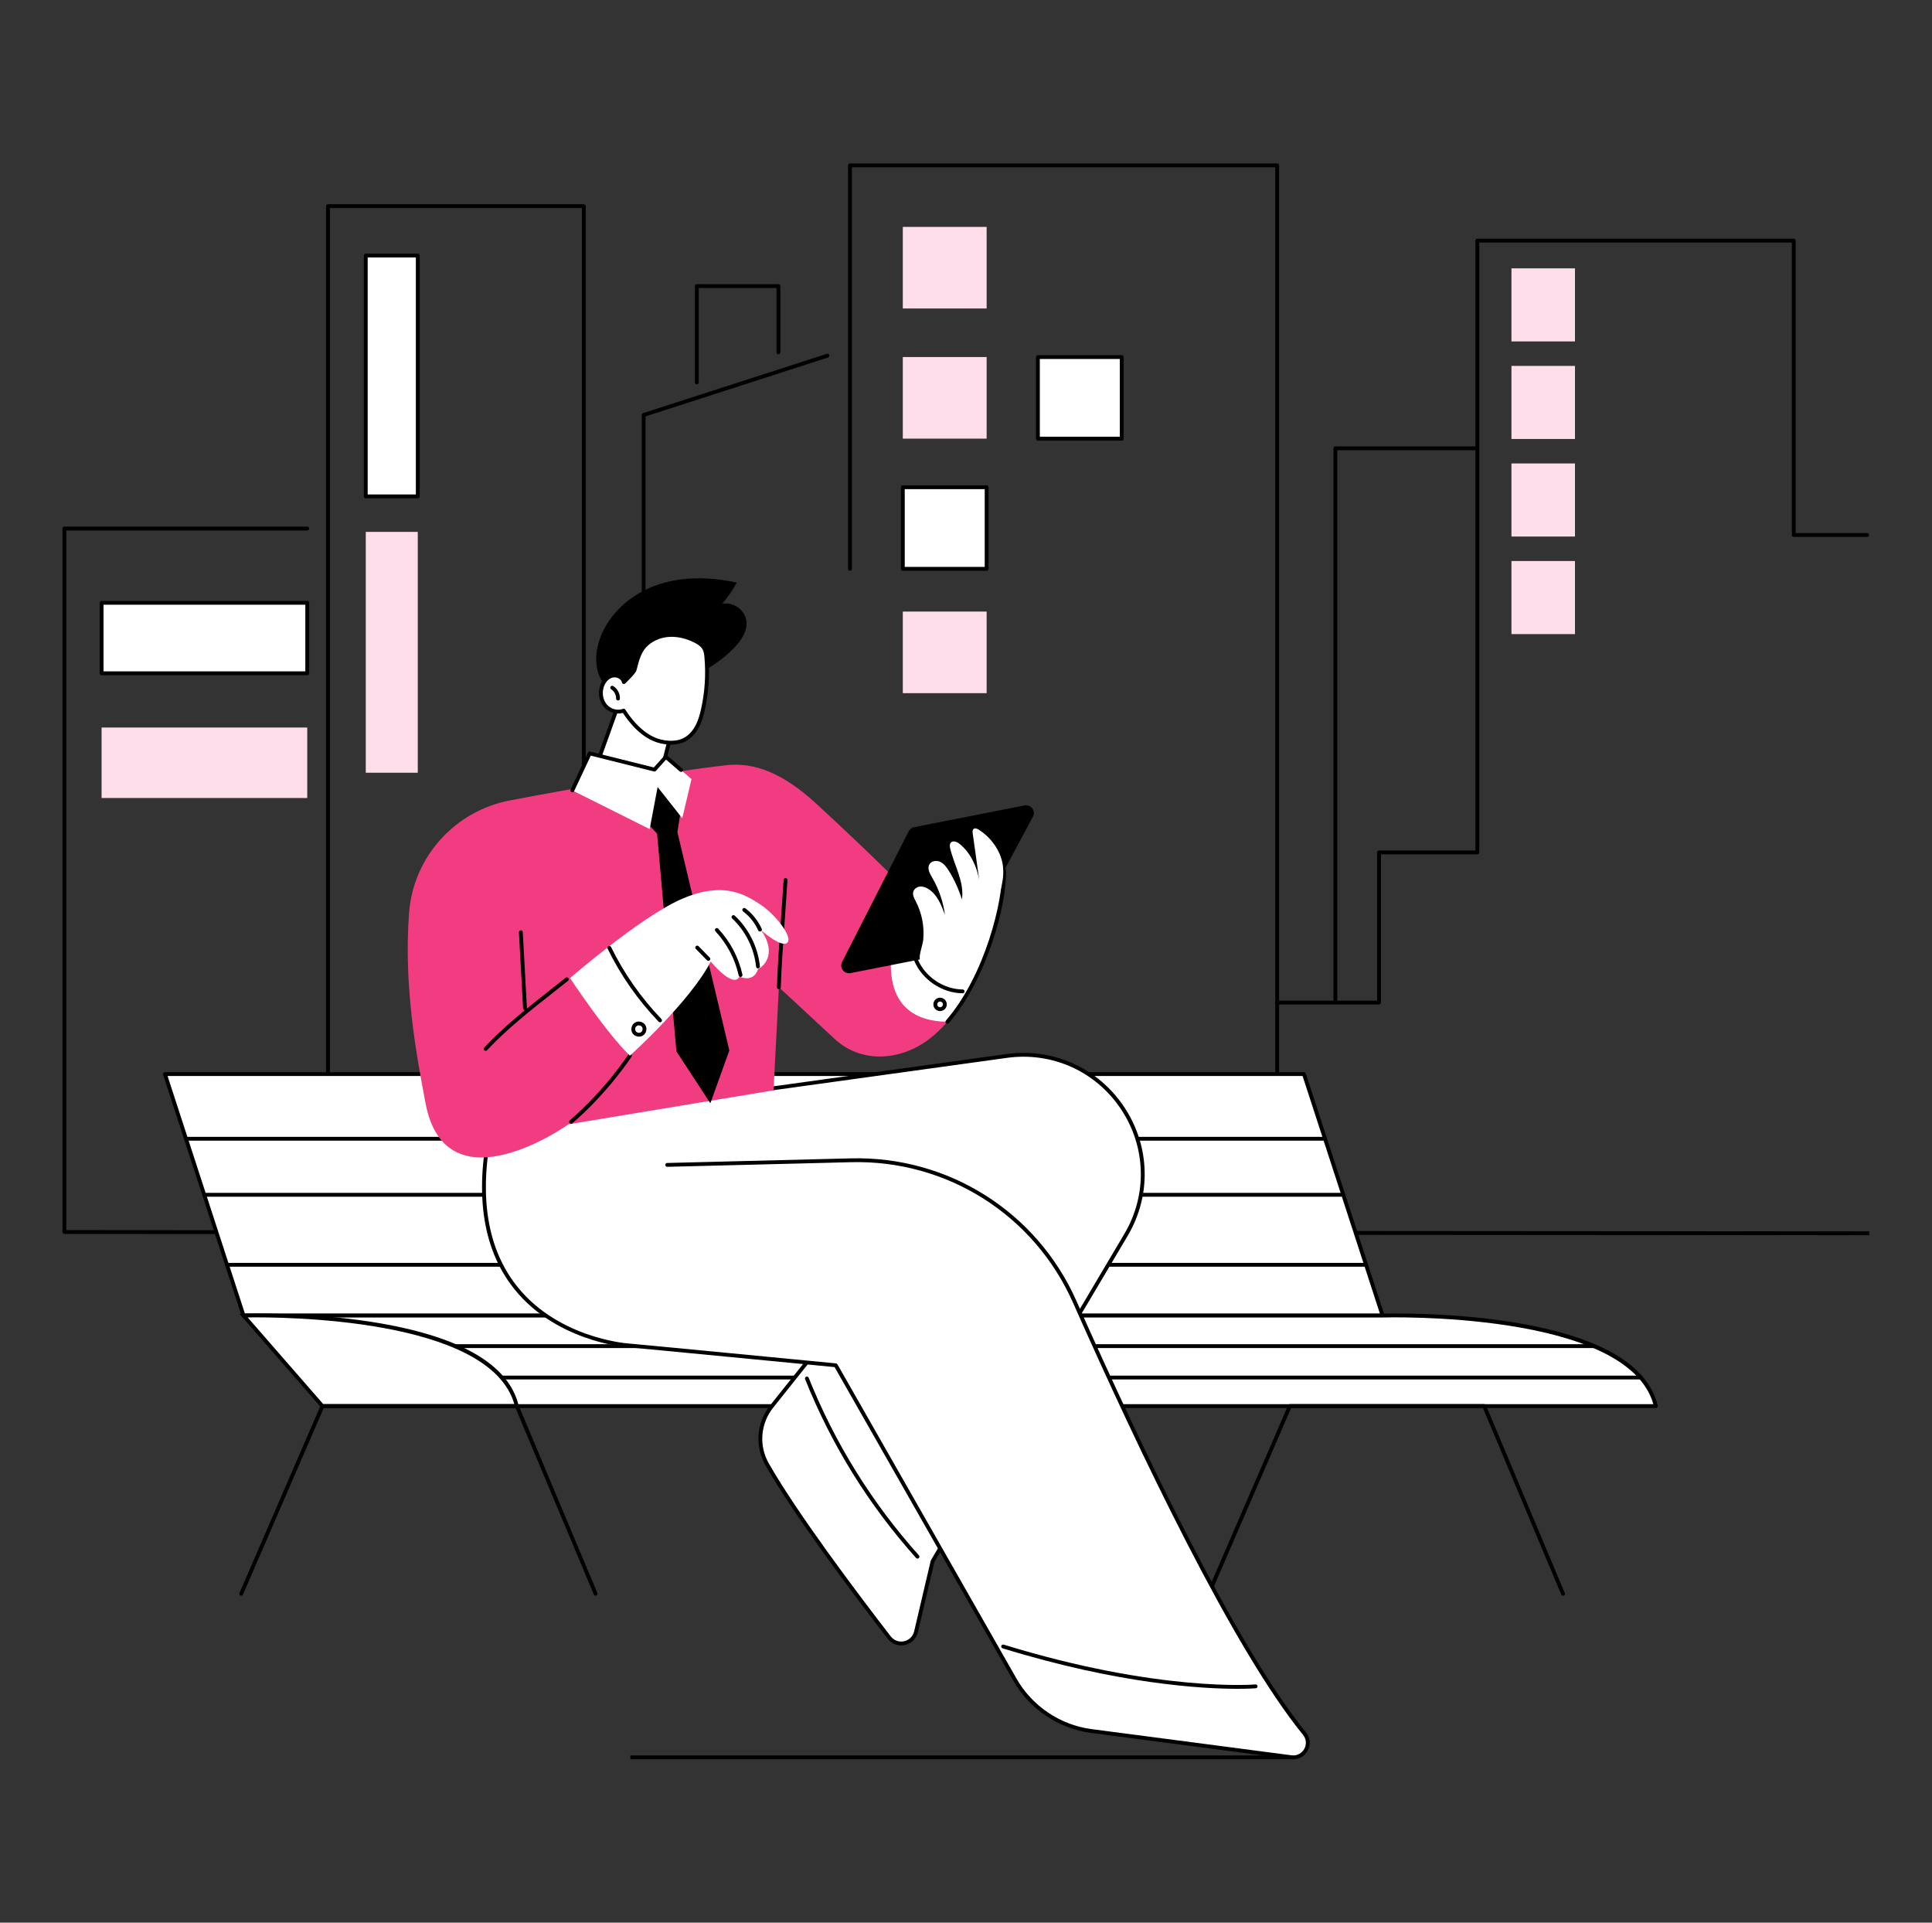 <svg width="201" height="200" viewBox="0 0 201 200" fill="none" xmlns="http://www.w3.org/2000/svg">
<rect x="0" y="0" width="201" height="200" fill="#333333" stroke="none"/>
<g clip-path="url(#clip0_4133_25871)">
<path d="M194.451 128.491L6.7 128.358C6.589 128.358 6.5 128.269 6.5 128.159V54.981C6.5 54.87 6.589 54.781 6.7 54.781H31.964C32.075 54.781 32.164 54.87 32.164 54.981C32.164 55.091 32.075 55.18 31.964 55.18H6.9V127.959L194.451 128.092C194.561 128.092 194.451 128.182 194.451 128.292C194.451 128.402 194.561 128.491 194.451 128.491Z" fill="black"/>
<path d="M34.122 117.165C34.011 117.165 33.922 117.075 33.922 116.965V21.442C33.922 21.331 34.011 21.242 34.122 21.242H60.737C60.847 21.242 60.937 21.331 60.937 21.442V83.694H72.715C72.825 83.694 72.914 83.783 72.914 83.894C72.914 84.004 72.825 84.093 72.715 84.093H60.737C60.627 84.093 60.537 84.004 60.537 83.894V21.641H34.321V116.965C34.321 117.075 34.232 117.165 34.122 117.165Z" fill="black"/>
<path d="M132.874 116.254C132.764 116.254 132.675 116.165 132.675 116.055V17.399H88.63V59.172C88.63 59.282 88.541 59.371 88.43 59.371C88.32 59.371 88.231 59.282 88.231 59.172V17.2C88.231 17.089 88.32 17 88.43 17H132.874C132.985 17 133.074 17.089 133.074 17.2V116.055C133.074 116.165 132.985 116.254 132.874 116.254Z" fill="black"/>
<path d="M102.647 23.602H93.926V32.089H102.647V23.602Z" fill="#FDDEEA"/>
<path d="M102.647 37.141H93.926V45.628H102.647V37.141Z" fill="#FDDEEA"/>
<path d="M102.647 50.688H93.926V59.175H102.647V50.688Z" fill="white"/>
<path d="M102.647 59.371H93.926C93.816 59.371 93.727 59.282 93.727 59.171V50.684C93.727 50.574 93.816 50.484 93.926 50.484H102.647C102.758 50.484 102.847 50.574 102.847 50.684V59.171C102.847 59.282 102.758 59.371 102.647 59.371ZM94.126 58.972H102.447V50.883H94.126V58.972Z" fill="black"/>
<path d="M102.647 63.617H93.926V72.105H102.647V63.617Z" fill="#FDDEEA"/>
<path d="M116.701 37.148H107.98V45.636H116.701V37.148Z" fill="white"/>
<path d="M116.702 45.832H107.981C107.871 45.832 107.781 45.743 107.781 45.632V37.145C107.781 37.035 107.871 36.945 107.981 36.945H116.702C116.812 36.945 116.902 37.035 116.902 37.145V45.632C116.902 45.743 116.812 45.832 116.702 45.832ZM108.181 45.433H116.502V37.344H108.181V45.433Z" fill="black"/>
<path d="M66.963 81.641C66.853 81.641 66.764 81.551 66.764 81.441V43.169C66.764 43.082 66.82 43.005 66.902 42.979L86.023 36.807C86.129 36.772 86.24 36.831 86.274 36.935C86.308 37.04 86.251 37.153 86.146 37.186L67.163 43.314V81.441C67.163 81.551 67.074 81.641 66.963 81.641Z" fill="black"/>
<path d="M72.493 39.976C72.382 39.976 72.293 39.886 72.293 39.776V29.762C72.293 29.652 72.382 29.562 72.493 29.562H80.987C81.097 29.562 81.187 29.652 81.187 29.762V36.655C81.187 36.765 81.097 36.854 80.987 36.854C80.876 36.854 80.787 36.765 80.787 36.655V29.962H72.692V39.776C72.692 39.886 72.603 39.976 72.493 39.976Z" fill="black"/>
<path d="M43.463 26.586H38.053V51.64H43.463V26.586Z" fill="white"/>
<path d="M43.463 51.836H38.053C37.943 51.836 37.853 51.747 37.853 51.637V26.582C37.853 26.472 37.943 26.383 38.053 26.383H43.463C43.574 26.383 43.663 26.472 43.663 26.582V51.637C43.663 51.747 43.574 51.836 43.463 51.836ZM38.253 51.437H43.264V26.782H38.253V51.437Z" fill="black"/>
<path d="M43.463 55.328H38.053V80.382H43.463V55.328Z" fill="#FDDEEA"/>
<path d="M31.965 62.711H10.568V70.042H31.965V62.711Z" fill="white"/>
<path d="M31.965 70.238H10.569C10.459 70.238 10.369 70.148 10.369 70.038V62.707C10.369 62.597 10.459 62.508 10.569 62.508H31.965C32.076 62.508 32.165 62.597 32.165 62.707V70.038C32.165 70.148 32.076 70.238 31.965 70.238ZM10.769 69.838H31.765V62.907H10.769V69.838Z" fill="black"/>
<path d="M31.965 75.68H10.568V83.01H31.965V75.68Z" fill="#FDDEEA"/>
<path d="M143.472 104.49H132.876C132.765 104.49 132.676 104.401 132.676 104.291C132.676 104.181 132.765 104.091 132.876 104.091H143.272V88.669C143.272 88.559 143.361 88.47 143.472 88.47H153.499V25.028C153.499 24.917 153.588 24.828 153.699 24.828H186.613C186.724 24.828 186.813 24.917 186.813 25.028V55.452H194.252C194.362 55.452 194.452 55.541 194.452 55.651C194.452 55.762 194.362 55.851 194.252 55.851H186.613C186.503 55.851 186.414 55.762 186.414 55.651V25.227H153.899V88.669C153.899 88.78 153.809 88.869 153.699 88.869H143.671V104.291C143.671 104.401 143.582 104.49 143.472 104.49Z" fill="black"/>
<path d="M138.928 104.488C138.818 104.488 138.729 104.399 138.729 104.288V46.637C138.729 46.527 138.818 46.438 138.928 46.438H153.698C153.809 46.438 153.898 46.527 153.898 46.637C153.898 46.747 153.809 46.837 153.698 46.837H139.128V104.288C139.128 104.399 139.039 104.488 138.928 104.488Z" fill="black"/>
<path d="M157.248 35.516H163.857V27.914H157.248V35.516Z" fill="#FDDEEA"/>
<path d="M157.248 45.664H163.857V38.062H157.248V45.664Z" fill="#FDDEEA"/>
<path d="M157.248 55.812H163.857V48.211H157.248V55.812Z" fill="#FDDEEA"/>
<path d="M157.248 65.961H163.857V58.359H157.248V65.961Z" fill="#FDDEEA"/>
<path d="M134.645 182.602H65.578V183.001H134.645V182.602Z" fill="black"/>
<path d="M135.661 111.734H17.158L25.336 136.85H143.839L135.661 111.734Z" fill="white"/>
<path d="M143.839 137.046H25.336C25.25 137.046 25.173 136.99 25.146 136.908L16.969 111.793C16.949 111.732 16.96 111.665 16.997 111.613C17.035 111.562 17.095 111.531 17.159 111.531H135.662C135.748 111.531 135.825 111.587 135.852 111.669L144.029 136.784C144.049 136.845 144.039 136.912 144.001 136.964C143.964 137.015 143.903 137.046 143.839 137.046ZM25.481 136.647H143.564L135.517 111.93H17.434L25.481 136.647Z" fill="black"/>
<path d="M61.966 165.991C61.888 165.991 61.814 165.945 61.782 165.869L53.635 146.462H33.679L25.278 165.871C25.234 165.972 25.117 166.019 25.015 165.975C24.914 165.931 24.867 165.814 24.911 165.713L33.365 146.183C33.396 146.11 33.468 146.062 33.548 146.062H53.768C53.849 146.062 53.921 146.111 53.952 146.185L62.15 165.715C62.193 165.816 62.145 165.933 62.043 165.976C62.018 165.986 61.992 165.991 61.966 165.991Z" fill="black"/>
<path d="M25.336 136.846H143.839C143.839 136.846 169.801 135.986 172.271 146.264H53.767L25.336 136.846Z" fill="white"/>
<path d="M172.271 146.467H53.768C53.747 146.467 53.726 146.463 53.705 146.457L25.274 137.038C25.181 137.008 25.124 136.914 25.139 136.817C25.155 136.72 25.238 136.649 25.337 136.649H143.84C143.898 136.647 150.421 136.446 157.161 137.506C166.272 138.94 171.421 141.872 172.466 146.221C172.48 146.28 172.466 146.343 172.428 146.391C172.39 146.439 172.332 146.467 172.271 146.467ZM53.8 146.068H172.013C169.252 136.323 144.102 137.041 143.846 137.048L26.574 137.048L53.8 146.068Z" fill="black"/>
<path d="M162.612 165.991C162.534 165.991 162.46 165.945 162.428 165.869L154.282 146.462H134.326L125.924 165.871C125.88 165.972 125.762 166.018 125.662 165.975C125.56 165.931 125.514 165.814 125.557 165.713L134.011 146.183C134.043 146.11 134.115 146.062 134.194 146.062H154.415C154.495 146.062 154.568 146.111 154.599 146.185L162.796 165.715C162.839 165.816 162.791 165.933 162.689 165.976C162.664 165.986 162.638 165.991 162.612 165.991Z" fill="black"/>
<path d="M25.336 136.846C25.336 136.846 51.298 135.986 53.767 146.264H33.547L25.336 136.846Z" fill="white"/>
<path d="M54.022 146.467H33.457L24.91 136.664L25.33 136.65C25.395 136.647 31.917 136.446 38.658 137.507C47.769 138.94 52.918 141.872 53.963 146.221L54.022 146.467ZM33.639 146.068H53.51C50.947 137.026 29.105 136.993 25.768 137.04L33.639 146.068Z" fill="black"/>
<path d="M53.768 146.462H33.514C33.404 146.462 33.315 146.372 33.315 146.262C33.315 146.152 33.404 146.062 33.514 146.062H53.768C53.879 146.062 53.968 146.152 53.968 146.262C53.968 146.372 53.879 146.462 53.768 146.462Z" fill="black"/>
<path d="M170.699 143.493H52.196C52.085 143.493 51.996 143.404 51.996 143.293C51.996 143.183 52.085 143.094 52.196 143.094H170.699C170.809 143.094 170.899 143.183 170.899 143.293C170.899 143.404 170.809 143.493 170.699 143.493Z" fill="black"/>
<path d="M165.855 140.227H47.352C47.242 140.227 47.152 140.138 47.152 140.028C47.152 139.917 47.242 139.828 47.352 139.828H165.855C165.966 139.828 166.055 139.917 166.055 140.028C166.055 140.138 165.966 140.227 165.855 140.227Z" fill="black"/>
<path d="M142.121 131.766H23.618C23.507 131.766 23.418 131.677 23.418 131.567C23.418 131.456 23.507 131.367 23.618 131.367H142.121C142.231 131.367 142.321 131.456 142.321 131.567C142.321 131.677 142.231 131.766 142.121 131.766Z" fill="black"/>
<path d="M139.529 124.485H21.247C21.136 124.485 21.047 124.396 21.047 124.286C21.047 124.175 21.136 124.086 21.247 124.086H139.529C139.639 124.086 139.729 124.175 139.729 124.286C139.729 124.396 139.639 124.485 139.529 124.485Z" fill="black"/>
<path d="M137.853 118.657H19.35C19.24 118.657 19.15 118.568 19.15 118.457C19.15 118.347 19.24 118.258 19.35 118.258H137.853C137.964 118.258 138.053 118.347 138.053 118.457C138.053 118.568 137.964 118.657 137.853 118.657Z" fill="black"/>
<path d="M104.73 109.844L80.269 113.232L62.156 113.147C59.078 124.115 94.673 128.268 94.673 128.268L80.295 146.288C78.916 148.017 78.719 150.411 79.814 152.331C82.835 157.625 89.234 166.097 92.515 170.343C93.328 171.395 94.997 171.032 95.301 169.739L97.026 162.391L117.138 128.47C122.443 119.522 115.045 108.415 104.73 109.844Z" fill="white"/>
<path d="M93.756 171.158C93.213 171.158 92.699 170.91 92.356 170.466C88.892 165.982 82.633 157.676 79.64 152.431C78.5 150.433 78.696 147.973 80.139 146.164L94.294 128.423C90.987 128.011 67.73 124.869 62.715 117.396C61.798 116.03 61.545 114.582 61.963 113.094C61.987 113.008 62.066 112.948 62.155 112.948H62.156L80.255 113.033L104.702 109.647C109.554 108.974 114.249 111.087 116.96 115.159C119.668 119.228 119.803 124.368 117.31 128.573L97.213 162.467L95.495 169.785C95.337 170.459 94.818 170.969 94.14 171.116C94.012 171.144 93.883 171.158 93.756 171.158ZM62.309 113.348C61.98 114.668 62.228 115.954 63.047 117.174C68.231 124.9 94.432 128.039 94.696 128.07C94.768 128.078 94.83 128.125 94.858 128.192C94.885 128.259 94.875 128.336 94.829 128.393L80.451 146.413C79.111 148.093 78.929 150.378 79.988 152.233C82.968 157.458 89.214 165.746 92.673 170.222C93.001 170.647 93.531 170.84 94.056 170.726C94.581 170.612 94.983 170.217 95.106 169.694L96.831 162.346C96.836 162.326 96.843 162.307 96.854 162.29L116.966 128.369C119.38 124.298 119.25 119.321 116.627 115.38C114.002 111.437 109.453 109.392 104.757 110.042L80.296 113.43C80.286 113.431 80.278 113.432 80.267 113.432L62.309 113.348Z" fill="black"/>
<path d="M95.454 162.129C95.399 162.129 95.345 162.106 95.305 162.062C90.387 156.568 86.504 150.312 83.764 143.469C83.723 143.367 83.773 143.251 83.876 143.21C83.977 143.169 84.094 143.218 84.135 143.321C86.857 150.121 90.716 156.337 95.603 161.796C95.677 161.878 95.67 162.005 95.588 162.078C95.549 162.112 95.502 162.129 95.454 162.129Z" fill="black"/>
<path d="M94.674 142.245H94.673L87.998 142.219C87.888 142.219 87.798 142.129 87.799 142.019C87.799 141.909 87.889 141.82 87.999 141.82H87.999L94.674 141.846C94.784 141.846 94.874 141.936 94.873 142.046C94.873 142.156 94.784 142.245 94.674 142.245Z" fill="black"/>
<path d="M69.414 121.179L88.534 120.698C98.561 120.445 107.746 126.257 111.807 135.416C118.47 150.439 128.357 171.309 135.715 180.338C136.58 181.4 135.704 182.97 134.345 182.792L113.546 180.068C110.187 179.628 107.231 177.636 105.566 174.689L86.951 142.024C86.951 142.024 65.837 139.982 65.282 139.947C65.282 139.947 45.631 138.646 51.418 115.648L68.104 111.023L73.962 112.09L69.414 121.179Z" fill="white"/>
<path d="M134.556 183.002C134.477 183.002 134.399 182.997 134.319 182.987L113.521 180.263C110.118 179.817 107.079 177.769 105.392 174.784L86.829 142.209C85.227 142.054 65.795 140.176 65.27 140.143C65.192 140.138 57.475 139.561 53.122 133.586C49.953 129.237 49.315 123.184 51.225 115.596C51.242 115.526 51.296 115.471 51.365 115.452L68.051 110.828C68.08 110.82 68.111 110.818 68.141 110.824L73.998 111.89C74.107 111.91 74.179 112.014 74.159 112.122C74.139 112.231 74.037 112.304 73.926 112.283L68.114 111.225L51.584 115.805C49.739 123.221 50.365 129.124 53.445 133.351C57.689 139.177 65.221 139.74 65.296 139.745C65.847 139.78 86.109 141.739 86.971 141.822C87.035 141.828 87.093 141.865 87.125 141.922L105.74 174.587C107.366 177.464 110.294 179.438 113.573 179.867L134.371 182.591C135.025 182.676 135.48 182.305 135.69 181.93C135.899 181.554 135.976 180.97 135.56 180.46C128.32 171.576 118.548 151.103 111.625 135.493C107.581 126.373 98.521 120.639 88.54 120.894L69.42 121.375C69.309 121.375 69.218 121.29 69.215 121.18C69.212 121.07 69.299 120.979 69.409 120.976L88.529 120.495C98.669 120.243 107.88 126.063 111.991 135.331C118.903 150.919 128.658 171.358 135.87 180.208C136.323 180.765 136.388 181.499 136.039 182.124C135.729 182.679 135.174 183.002 134.556 183.002Z" fill="black"/>
<path d="M128.732 175.674C125.088 175.674 116.435 175.195 104.305 171.461C104.2 171.428 104.141 171.317 104.173 171.211C104.206 171.106 104.317 171.047 104.423 171.079C120.579 176.052 130.516 175.229 130.615 175.219C130.724 175.209 130.822 175.291 130.832 175.4C130.842 175.51 130.761 175.607 130.651 175.617C130.626 175.619 129.966 175.674 128.732 175.674Z" fill="black"/>
<path d="M61.529 81.084L64.32 73.323L69.2 71.938L70.296 74.44L68.416 81.867L61.529 81.084Z" fill="white"/>
<path d="M68.417 82.063C68.409 82.063 68.402 82.062 68.394 82.061L61.507 81.278C61.447 81.271 61.392 81.237 61.36 81.185C61.328 81.133 61.321 81.07 61.342 81.012L64.133 73.252C64.155 73.192 64.204 73.145 64.266 73.128L69.146 71.742C69.242 71.715 69.344 71.762 69.384 71.854L70.48 74.356C70.497 74.397 70.501 74.442 70.49 74.485L68.611 81.912C68.588 82.002 68.507 82.063 68.417 82.063ZM61.803 80.91L68.266 81.645L70.086 74.454L69.088 72.173L64.474 73.484L61.803 80.91Z" fill="black"/>
<path d="M76.339 67.43C77.099 66.653 77.795 65.647 77.648 64.571C77.493 63.435 76.259 62.57 75.136 62.81C75.719 62.132 76.227 61.39 76.649 60.602C73.819 59.982 70.797 59.931 68.085 60.947C65.372 61.964 63.017 64.155 62.254 66.948C61.937 68.109 61.909 69.394 62.432 70.478C62.981 71.617 64.072 72.41 65.222 72.939C66.718 73.628 68.453 73.944 70.027 73.458C71.09 73.13 72.047 72.388 72.585 71.41C72.722 71.162 72.832 70.898 72.906 70.624C72.96 70.426 72.928 70.038 73.039 69.876C73.17 69.683 73.601 69.548 73.802 69.428C74.089 69.257 74.368 69.075 74.641 68.881C75.248 68.449 75.818 67.963 76.339 67.43Z" fill="black"/>
<path d="M64.903 70.953C64.789 70.441 64.166 70.157 63.661 70.297C63.156 70.436 62.79 70.898 62.626 71.396C62.405 72.069 62.515 72.858 62.968 73.4C63.422 73.942 64.225 74.186 64.882 73.924C65.745 75.284 67.06 76.695 68.618 77.1C69.493 77.327 70.467 77.356 71.263 76.925C71.818 76.624 72.245 76.12 72.539 75.561C72.833 75.002 73.004 74.386 73.141 73.769C73.533 71.99 73.65 70.15 73.486 68.335C73.459 68.042 73.423 67.742 73.286 67.481C73.093 67.113 72.724 66.873 72.355 66.683C71.51 66.251 70.561 65.997 69.614 66.055C68.667 66.113 67.726 66.5 67.081 67.197C66.462 67.865 66.255 68.79 66.027 69.672C65.948 69.977 64.903 70.953 64.903 70.953Z" fill="white"/>
<path d="M69.818 77.459C69.359 77.459 68.924 77.382 68.567 77.289C66.787 76.827 65.47 75.185 64.798 74.159C64.11 74.355 63.3 74.103 62.815 73.524C62.335 72.951 62.186 72.089 62.436 71.33C62.642 70.706 63.08 70.247 63.608 70.101C63.931 70.012 64.302 70.065 64.6 70.244C64.758 70.339 64.885 70.462 64.974 70.605C65.393 70.195 65.799 69.747 65.833 69.618L65.876 69.451C66.094 68.6 66.32 67.721 66.934 67.058C67.584 66.356 68.556 65.916 69.602 65.852C70.524 65.796 71.505 66.021 72.445 66.502C72.798 66.683 73.233 66.946 73.463 67.385C73.616 67.677 73.656 68.004 73.684 68.314C73.851 70.155 73.734 72.003 73.335 73.808C73.211 74.374 73.04 75.035 72.716 75.65C72.373 76.301 71.904 76.801 71.358 77.097C70.862 77.366 70.325 77.459 69.818 77.459ZM64.882 73.721C64.949 73.721 65.013 73.754 65.051 73.813C66.089 75.449 67.407 76.576 68.668 76.903C69.349 77.08 70.336 77.197 71.168 76.746C71.769 76.42 72.149 75.869 72.362 75.465C72.664 74.891 72.826 74.262 72.945 73.723C73.335 71.957 73.449 70.15 73.287 68.35C73.261 68.069 73.228 67.797 73.109 67.571C72.931 67.231 72.563 67.011 72.263 66.857C71.387 66.409 70.475 66.2 69.626 66.251C68.683 66.308 67.808 66.701 67.227 67.329C66.682 67.918 66.469 68.748 66.263 69.55L66.22 69.718C66.133 70.053 65.294 70.857 65.039 71.095C64.987 71.144 64.912 71.162 64.843 71.14C64.775 71.119 64.723 71.063 64.707 70.993C64.671 70.83 64.56 70.686 64.394 70.586C64.192 70.464 63.931 70.425 63.714 70.486C63.244 70.615 62.942 71.071 62.816 71.455C62.608 72.086 62.728 72.798 63.121 73.268C63.536 73.763 64.245 73.959 64.808 73.735C64.832 73.725 64.857 73.721 64.882 73.721Z" fill="black"/>
<path d="M64.297 72.865C64.295 72.865 64.293 72.865 64.29 72.864C64.18 72.861 64.094 72.769 64.097 72.658C64.109 72.285 63.904 71.902 63.588 71.705C63.495 71.646 63.466 71.523 63.524 71.43C63.583 71.336 63.706 71.308 63.8 71.366C64.239 71.64 64.513 72.153 64.496 72.671C64.493 72.779 64.404 72.865 64.297 72.865Z" fill="black"/>
<path d="M93.537 95.582L93.534 91.824C90.538 88.817 87.65 86.131 85.104 83.767C82.368 81.228 79.233 79.175 75.523 79.604C68.87 80.372 59.735 81.996 53.067 83.258C47.318 84.347 42.989 89.148 42.557 94.977C41.993 102.584 43.294 109.597 44.268 114.742C46.406 126.027 59.154 116.951 59.154 116.951L80.476 113.421L81.034 102.693L86.837 108.074C89.598 110.634 93.634 110.373 96.644 108.108C97.325 107.595 97.964 106.98 98.561 106.291C94.999 100.946 93.537 95.582 93.537 95.582Z" fill="#F13C82"/>
<path d="M104.458 90.492L97.148 95.562C95.936 94.264 94.727 93.018 93.534 91.821L93.538 95.58C93.538 95.58 89.605 106.15 98.561 106.288C102.525 101.709 104.585 93.833 104.458 90.492Z" fill="white"/>
<path d="M98.561 106.493C98.515 106.493 98.468 106.477 98.43 106.444C98.347 106.372 98.338 106.246 98.41 106.163C102.52 101.415 104.375 93.565 104.258 90.505C104.254 90.395 104.34 90.302 104.45 90.298C104.562 90.286 104.653 90.38 104.658 90.49C104.795 94.116 102.6 101.932 98.712 106.424C98.673 106.47 98.617 106.493 98.561 106.493Z" fill="black"/>
<path d="M50.524 109.31C50.475 109.31 50.426 109.292 50.388 109.256C50.307 109.181 50.303 109.055 50.378 108.974C52.436 106.765 54.905 104.821 57.293 102.94C57.816 102.528 58.337 102.118 58.85 101.708C58.936 101.639 59.062 101.653 59.131 101.739C59.2 101.825 59.186 101.951 59.1 102.02C58.586 102.43 58.065 102.841 57.54 103.254C55.164 105.125 52.707 107.06 50.67 109.246C50.631 109.288 50.578 109.31 50.524 109.31Z" fill="black"/>
<path d="M54.621 105.083C54.516 105.083 54.428 105.001 54.422 104.894L53.989 96.985C53.983 96.875 54.067 96.781 54.177 96.775C54.286 96.762 54.382 96.853 54.387 96.963L54.821 104.873C54.827 104.983 54.742 105.077 54.632 105.083C54.629 105.083 54.625 105.083 54.621 105.083Z" fill="black"/>
<path d="M81.034 102.89H81.029C80.919 102.887 80.832 102.796 80.834 102.686C80.872 100.937 81.074 98.09 81.269 95.336C81.366 93.967 81.457 92.674 81.528 91.531C81.535 91.421 81.63 91.338 81.74 91.344C81.85 91.351 81.934 91.446 81.927 91.556C81.856 92.7 81.764 93.995 81.667 95.365C81.473 98.113 81.271 100.956 81.234 102.694C81.231 102.803 81.142 102.89 81.034 102.89Z" fill="black"/>
<path d="M59.411 116.894C59.355 116.894 59.299 116.871 59.259 116.824C59.187 116.741 59.197 116.615 59.281 116.543C62.987 113.361 65.343 109.737 65.366 109.701C65.426 109.608 65.549 109.582 65.642 109.641C65.735 109.701 65.761 109.824 65.702 109.917C65.678 109.954 63.293 113.624 59.541 116.846C59.503 116.878 59.457 116.894 59.411 116.894Z" fill="black"/>
<path d="M100.149 103.326H100.147C98.008 103.306 95.938 101.913 95.113 99.94C95.071 99.839 95.119 99.722 95.221 99.679C95.321 99.637 95.439 99.685 95.482 99.787C96.246 101.617 98.166 102.908 100.151 102.927C100.261 102.928 100.35 103.018 100.349 103.129C100.348 103.238 100.259 103.326 100.149 103.326Z" fill="black"/>
<path d="M97.803 105.176C97.477 105.176 97.184 104.945 97.119 104.614C97.044 104.236 97.291 103.869 97.668 103.795C97.85 103.759 98.037 103.796 98.192 103.899C98.347 104.003 98.452 104.161 98.488 104.344C98.524 104.526 98.487 104.712 98.383 104.867C98.279 105.021 98.121 105.127 97.939 105.163C97.893 105.172 97.848 105.176 97.803 105.176ZM97.804 104.18C97.785 104.18 97.765 104.182 97.746 104.186C97.668 104.202 97.6 104.247 97.556 104.313C97.511 104.379 97.496 104.458 97.511 104.536C97.543 104.698 97.7 104.803 97.861 104.771C97.939 104.755 98.007 104.711 98.051 104.645C98.095 104.578 98.111 104.499 98.096 104.421C98.081 104.343 98.035 104.275 97.969 104.231C97.92 104.198 97.862 104.18 97.804 104.18Z" fill="black"/>
<path d="M70.917 83.741L70.476 86.564L75.879 109.268L73.902 114.766L70.374 109.367L68.362 86.719L66.252 84.448L68.383 81.672L70.917 83.741Z" fill="black"/>
<path d="M61.351 78.375L68.088 80.06L69.275 78.74L71.943 81.041L70.98 85.115L68.417 81.869L67.589 86.247L59.545 82.224L61.351 78.375Z" fill="white"/>
<path d="M59.545 82.42C59.517 82.42 59.488 82.414 59.461 82.401C59.361 82.354 59.318 82.235 59.365 82.136L61.171 78.287C61.211 78.201 61.307 78.154 61.4 78.178L68.021 79.833L69.127 78.603C69.199 78.522 69.324 78.514 69.406 78.585L70.989 79.951C71.072 80.022 71.082 80.149 71.01 80.232C70.938 80.316 70.811 80.325 70.728 80.253L69.293 79.015L68.237 80.189C68.188 80.245 68.112 80.268 68.04 80.25L61.463 78.605L59.726 82.305C59.692 82.377 59.62 82.42 59.545 82.42Z" fill="black"/>
<path d="M59.305 101.744C59.305 101.744 63.092 107.478 65.533 109.812C65.533 109.812 71.78 104.211 73.947 100.021C73.947 100.021 76.257 102.875 76.937 101.592C76.937 101.592 78.384 102.297 78.865 100.807C78.865 100.807 79.915 100.315 79.981 99.053C80.046 97.79 79.138 96.722 79.138 96.722C79.138 96.722 81.291 98.658 81.915 98.06C82.538 97.462 80.552 95.016 79.11 94.091C77.669 93.167 75.328 91.511 70.709 93.61C66.488 95.529 59.305 101.744 59.305 101.744Z" fill="white"/>
<path d="M77.046 101.626C76.955 101.626 76.872 101.563 76.852 101.47C76.468 99.752 75.63 98.163 74.43 96.874C74.355 96.794 74.36 96.668 74.441 96.592C74.521 96.518 74.648 96.522 74.723 96.603C75.971 97.943 76.842 99.596 77.241 101.383C77.265 101.49 77.198 101.597 77.09 101.621C77.075 101.624 77.061 101.626 77.046 101.626Z" fill="black"/>
<path d="M78.86 100.736C78.758 100.736 78.672 100.659 78.661 100.557C78.467 98.667 77.559 96.839 76.171 95.541C76.09 95.465 76.086 95.339 76.161 95.259C76.237 95.178 76.363 95.174 76.444 95.249C77.902 96.612 78.855 98.531 79.059 100.516C79.07 100.625 78.99 100.723 78.88 100.735C78.873 100.735 78.867 100.736 78.86 100.736Z" fill="black"/>
<path d="M79.065 96.897C78.989 96.897 78.916 96.853 78.883 96.779C78.531 96.003 77.987 95.319 77.307 94.804C77.219 94.737 77.203 94.612 77.269 94.524C77.336 94.436 77.461 94.419 77.549 94.486C78.281 95.042 78.868 95.778 79.247 96.615C79.292 96.715 79.247 96.833 79.147 96.879C79.12 96.891 79.092 96.897 79.065 96.897Z" fill="black"/>
<path d="M73.697 99.95C73.645 99.95 73.593 99.93 73.554 99.89L72.393 98.706C72.316 98.628 72.317 98.501 72.396 98.424C72.475 98.347 72.601 98.349 72.678 98.427L73.839 99.611C73.916 99.69 73.915 99.816 73.836 99.894C73.797 99.931 73.747 99.95 73.697 99.95Z" fill="black"/>
<path d="M68.67 106.342C68.618 106.342 68.565 106.321 68.526 106.28C66.371 104.034 64.584 101.479 63.214 98.686C63.165 98.587 63.206 98.467 63.305 98.419C63.405 98.37 63.524 98.412 63.573 98.51C64.924 101.267 66.688 103.788 68.814 106.004C68.891 106.084 68.888 106.21 68.808 106.286C68.769 106.323 68.72 106.342 68.67 106.342Z" fill="black"/>
<path d="M66.481 107.833C66.218 107.833 65.953 107.708 65.806 107.484C65.578 107.136 65.68 106.627 66.024 106.394C66.03 106.39 66.037 106.386 66.044 106.383C66.05 106.378 66.056 106.374 66.062 106.37C66.419 106.158 66.924 106.281 67.142 106.635C67.36 106.989 67.243 107.495 66.892 107.717C66.769 107.796 66.625 107.833 66.481 107.833ZM66.257 106.718C66.254 106.721 66.251 106.723 66.248 106.725C66.083 106.836 66.031 107.098 66.14 107.265C66.249 107.431 66.51 107.487 66.678 107.38C66.846 107.274 66.906 107.013 66.802 106.844C66.698 106.675 66.438 106.611 66.267 106.713C66.264 106.715 66.26 106.717 66.257 106.718Z" fill="black"/>
<path d="M106.585 83.782L95.108 86.045C94.863 86.093 94.654 86.251 94.541 86.473L87.612 100.059C87.304 100.663 87.828 101.356 88.494 101.224L99.574 99.04C99.813 98.992 100.018 98.841 100.133 98.626L107.459 84.962C107.783 84.358 107.259 83.649 106.585 83.782Z" fill="black"/>
<path d="M101.809 86.296C101.649 86.196 101.432 86.11 101.289 86.231C101.164 86.336 101.176 86.531 101.199 86.696C101.424 88.306 101.649 89.916 101.874 91.526C101.612 90.098 100.959 88.696 99.842 87.789C99.567 87.566 99.125 87.391 98.907 87.669C98.776 87.836 98.811 88.079 98.862 88.288C99.292 90.061 100.357 91.77 100.073 93.567C99.753 92.523 99.298 91.522 98.723 90.597C98.488 90.219 98.213 89.836 97.813 89.65C97.413 89.465 96.859 89.558 96.666 89.958C96.462 90.382 96.737 90.874 96.977 91.283C97.671 92.468 98.128 93.796 98.312 95.16C97.934 94.14 97.498 93.046 96.587 92.475C96.32 92.308 96.008 92.192 95.698 92.227C95.388 92.261 95.087 92.474 95.011 92.782C94.927 93.121 95.119 93.461 95.281 93.772C95.906 94.967 96.17 96.349 96.058 97.692C95.973 98.699 95.058 100.213 96.442 100.713C96.916 100.885 97.444 100.802 97.917 100.634C99.254 100.161 100.284 99.075 101.182 97.962C102.099 96.826 102.943 95.61 103.508 94.253C104.073 92.897 104.558 91.343 104.312 89.884C104.066 88.425 103.05 87.071 101.809 86.296Z" fill="white"/>
</g>
<defs>
<clipPath id="clip0_4133_25871">
<rect width="188" height="166" fill="white" transform="translate(6.5 17)"/>
</clipPath>
</defs>
</svg>
